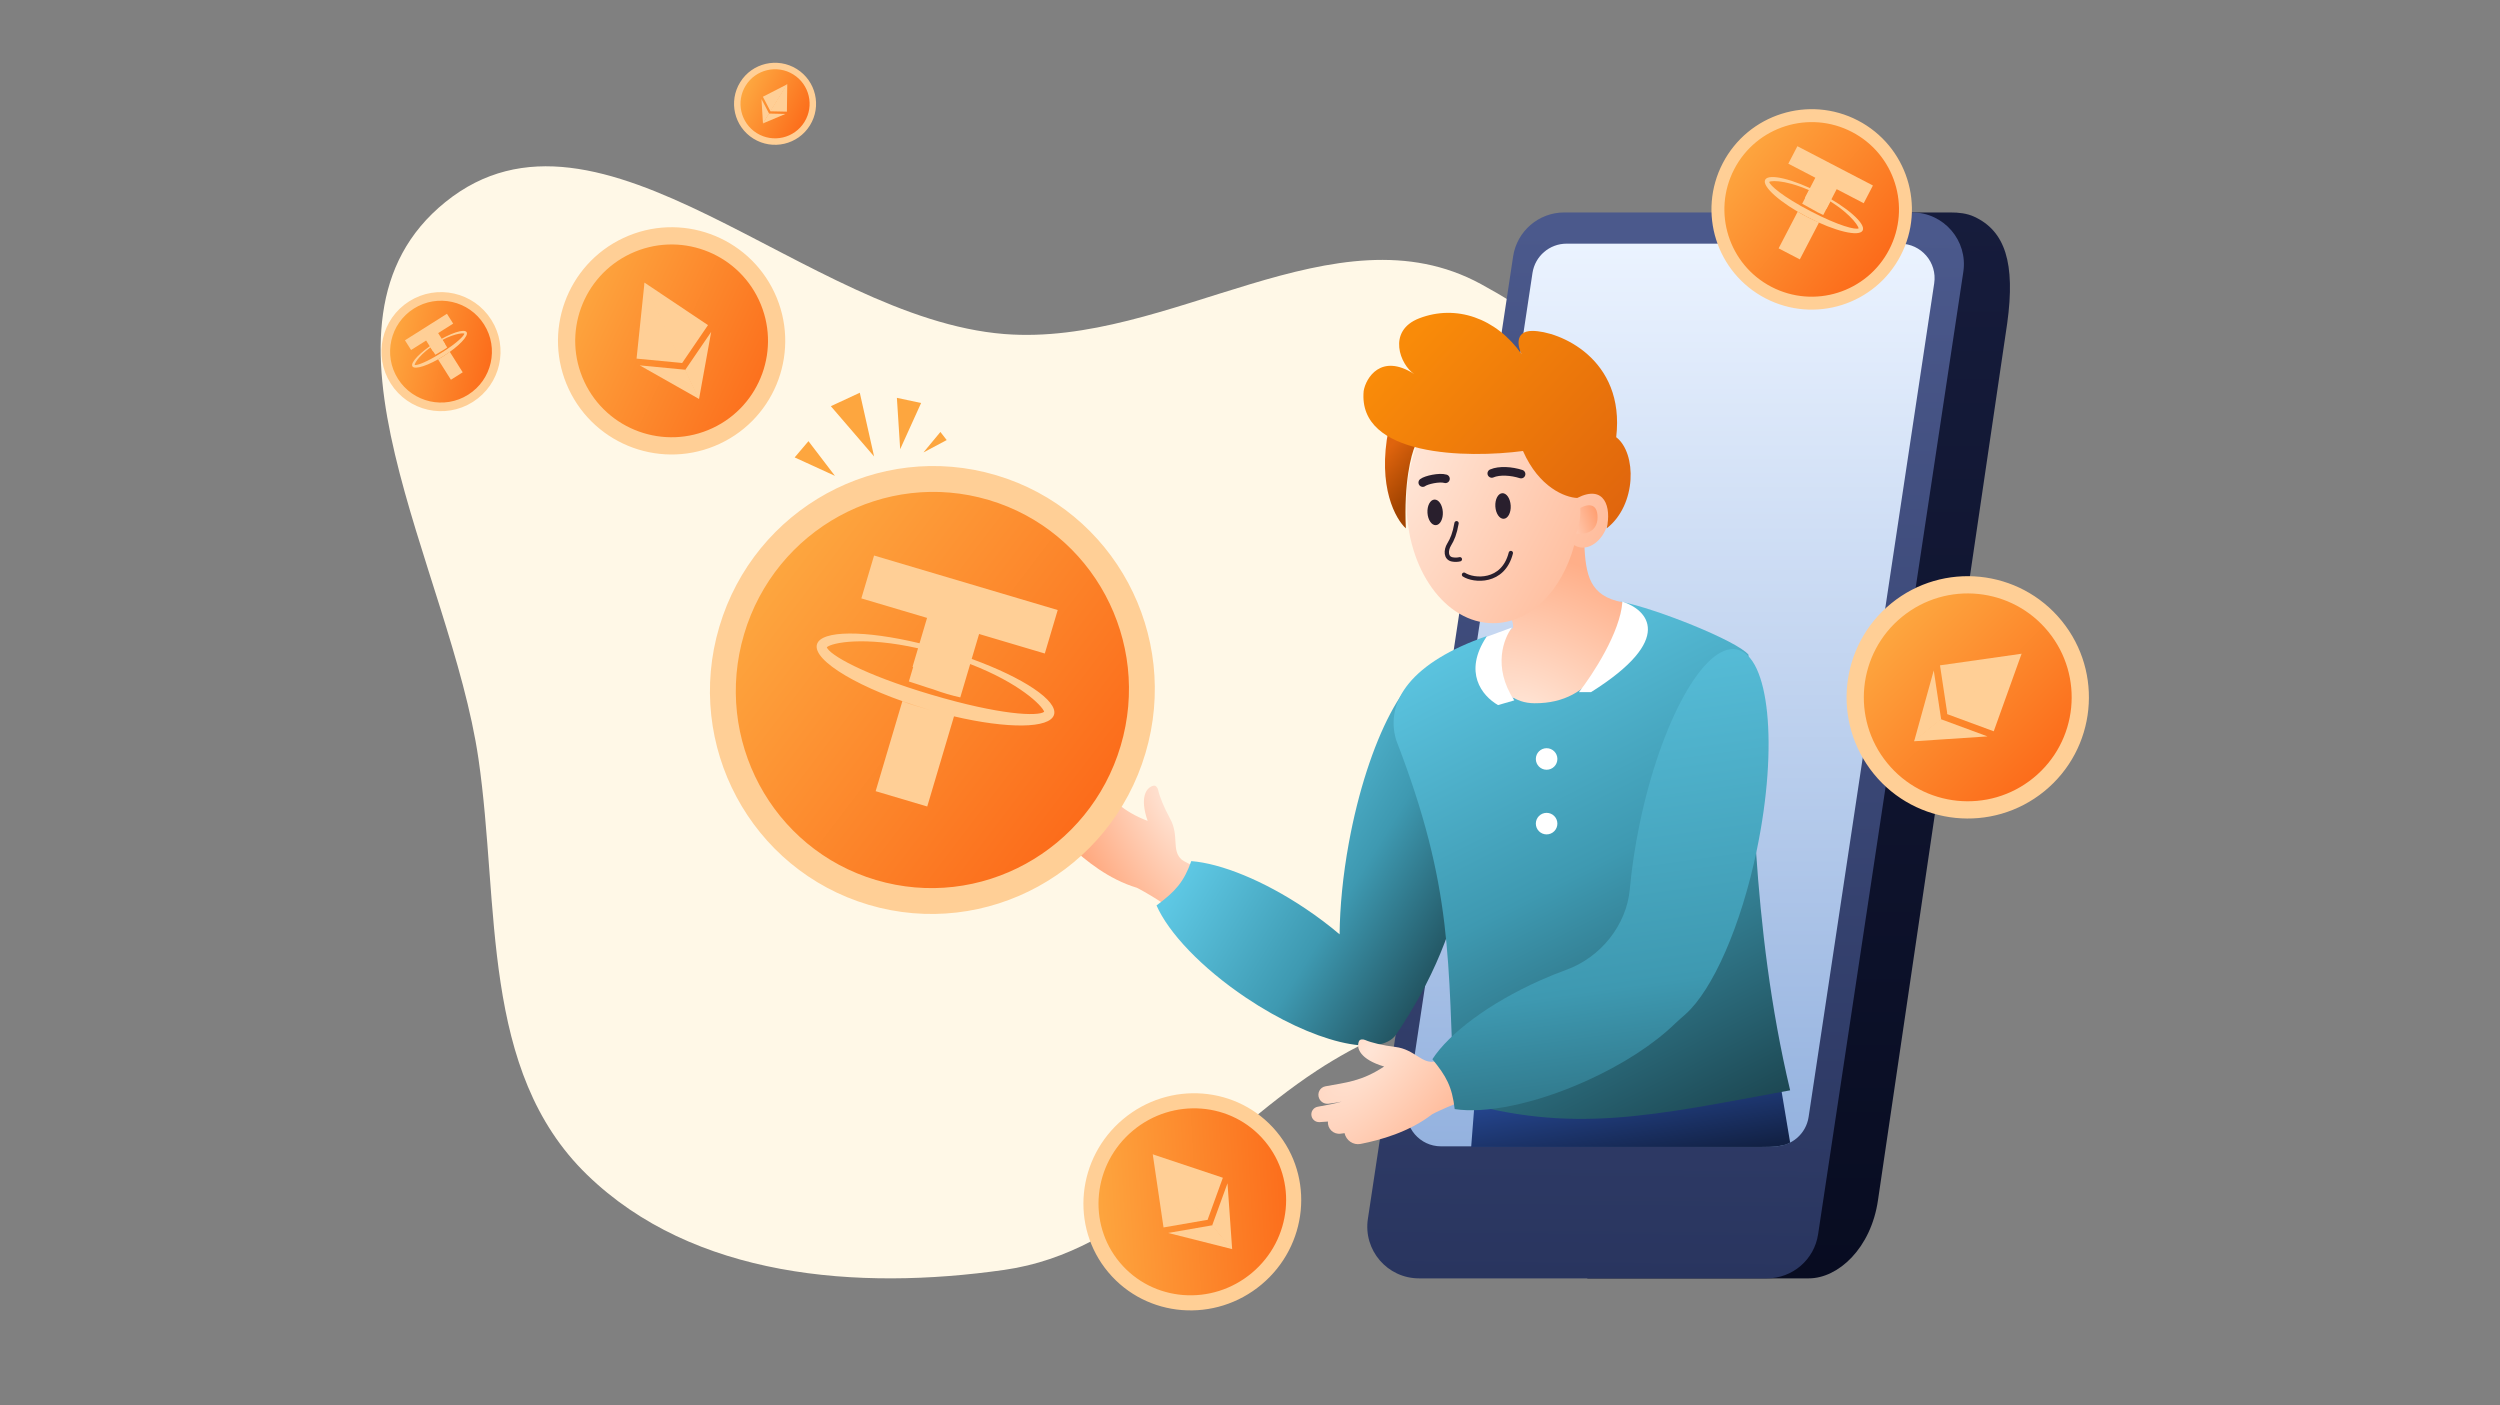 <svg width="580" height="326" viewBox="0 0 580 326" fill="none" xmlns="http://www.w3.org/2000/svg">
<rect x="0" y="0" width="580" height="326" fill="#808080" stroke="none"/>
<path fill-rule="evenodd" clip-rule="evenodd" d="M233.013 77.496C271.42 80.538 309.784 47.498 343.588 65.911C383.439 87.616 423.196 131.758 413.964 176.055C404.777 220.138 343.334 223.589 305.571 248.33C280.627 264.673 262.567 290.393 233.013 294.612C198.935 299.478 160.815 296.464 136.173 272.518C111.354 248.401 115.981 210.234 111.006 176.055C104.546 131.678 68.365 75.122 103.329 46.877C139.199 17.901 186.975 73.848 233.013 77.496Z" fill="#FFF8E7"/>
<path d="M405.574 49.288L452.512 49.288C454.39 49.288 456.294 49.48 458 50.266C465.207 53.584 467.598 61.048 465.676 74.981L435.701 278.382C434.095 289.623 426.443 296.581 419.643 296.581L368.258 296.581L405.574 49.288Z" fill="url(#paint0_linear_1628_98743)"/>
<path d="M351.042 59.498C351.928 53.628 356.972 49.288 362.908 49.288H443.624C450.965 49.288 456.585 55.82 455.49 63.079L421.795 286.372C420.909 292.241 415.865 296.581 409.929 296.581H329.213C321.872 296.581 316.252 290.049 317.347 282.791L351.042 59.498Z" fill="url(#paint1_linear_1628_98743)"/>
<path d="M355.535 63.338C356.124 59.424 359.488 56.529 363.446 56.529H440.825C445.718 56.529 449.464 60.883 448.736 65.721L419.598 259.14C419.009 263.054 415.646 265.949 411.688 265.949H334.308C329.415 265.949 325.669 261.595 326.397 256.757L355.535 63.338Z" fill="url(#paint2_linear_1628_98743)"/>
<path d="M415.313 265.081L413.168 252.248L362.226 245.581L342.385 252.248L341.313 266.081H408.813C413.813 266.081 414.598 265.423 415.313 265.081Z" fill="url(#paint3_linear_1628_98743)"/>
<path d="M274.204 199.478C274.904 200.075 280.949 202.792 281.584 203.193L273.644 212.793C272.693 210.915 264.711 206.392 263.741 205.958C257.208 204 251.827 199.613 248.483 196.471C247.208 195.274 247.172 193.278 248.34 191.977L247.718 191.322C246.565 190.106 246.844 188.133 248.288 187.284L247.056 185.788C246.493 185.103 246.511 184.11 247.099 183.447C247.781 182.677 248.968 182.634 249.704 183.354C251.263 184.88 252.507 186.079 253.929 187.203C253.211 186.552 252.532 185.837 251.739 184.99C251.117 184.325 250.994 183.331 251.44 182.537C252.086 181.385 253.627 181.121 254.582 182.033C258.093 185.388 260.353 188.185 266.257 190.452C264.359 184.998 265.915 182.666 267.613 182.286C268.16 182.163 268.581 182.746 268.697 183.294C269.011 184.785 270.07 187.388 271.445 189.892C273.68 193.963 271.671 197.317 274.204 199.478Z" fill="url(#paint4_radial_1628_98743)"/>
<path d="M310.788 216.766C310.851 210.369 311.545 203.134 312.932 195.557C317.317 171.587 326.968 153.274 334.488 154.654C342.008 156.034 344.55 176.584 340.164 200.554C337.421 215.551 332.283 227.534 323.962 239.931C320.137 245.628 304.513 241.837 289.065 231.462C278.73 224.52 271.092 216.391 268.313 210.064C272.743 206.758 274.663 204.598 276.376 199.776C283.259 200.322 293.123 204.253 302.915 210.83C305.758 212.739 308.398 214.739 310.788 216.766Z" fill="url(#paint5_linear_1628_98743)"/>
<path d="M405.643 151.881C402.956 148.672 384.251 141.185 376.014 139.581L367.418 158.833L350.763 162.042L344.853 147.603C327.661 153.592 321.214 162.577 323.901 171.668C337.332 206.429 335.815 222.689 337.412 255.095C364.719 263.34 383.563 258.772 415.313 252.956C406.18 214.451 406.538 176.838 405.643 151.881Z" fill="url(#paint6_linear_1628_98743)"/>
<path d="M376.541 139.75C368.619 138.31 367.9 133.269 367.539 126.067L360.338 122.466L350.256 142.631C350.513 143.495 351.049 144.03 351.049 145.636C349.443 147.241 347.302 147.777 345.161 147.777C345.161 152.059 346.543 163.099 356.017 163.154C369.894 163.235 374.74 151.272 376.541 139.75Z" fill="url(#paint7_radial_1628_98743)"/>
<path d="M346.414 144.581C335.313 144.581 326.313 132.045 326.313 116.581C326.313 101.117 335.313 88.581 346.414 88.581C356.996 88.581 365.669 99.971 366.457 114.43C367.637 113.638 368.966 113.353 370.2 113.755C372.82 114.609 374.022 118.236 372.883 121.856C371.745 125.476 368.698 127.718 366.078 126.864C365.775 126.766 365.492 126.63 365.228 126.462C362.361 137.05 355.019 144.581 346.414 144.581Z" fill="url(#paint8_radial_1628_98743)"/>
<path d="M365.672 123.779C366.574 121.798 366.689 119.005 366.634 117.856C367.972 117.06 370.645 116.38 370.632 120.026C370.62 123.671 367.32 124.047 365.672 123.779Z" fill="url(#paint9_linear_1628_98743)"/>
<ellipse cx="1.785" cy="2.975" rx="1.785" ry="2.975" transform="matrix(-0.998 0.058 0.058 0.998 334.562 115.797)" fill="#291F2D"/>
<ellipse cx="1.785" cy="2.975" rx="1.785" ry="2.975" transform="matrix(-0.998 0.058 0.058 0.998 350.309 114.318)" fill="#291F2D"/>
<path d="M338.691 129.748C338.136 129.885 337.519 129.896 336.93 129.786C335.379 129.495 335.389 127.659 336.211 126.312C336.941 125.115 337.496 123.823 337.921 121.388" stroke="#291F2D" stroke-linecap="round"/>
<path d="M346.093 109.837C347.856 109.068 350.7 109.28 352.887 109.986" stroke="#291F2D" stroke-width="2" stroke-linecap="round"/>
<path d="M330.083 111.954C330.884 111.337 333.943 110.655 335.344 111.076" stroke="#291F2D" stroke-width="2" stroke-linecap="round"/>
<path d="M350.514 128.298C348.722 135.369 341.873 134.779 339.651 133.329" stroke="#291F2D" stroke-linecap="round"/>
<path d="M326.158 122.581C325.666 111.944 327.391 105.451 328.313 103.414L322.159 99.581C319.454 113.094 323.903 120.545 326.158 122.581Z" fill="url(#paint10_linear_1628_98743)"/>
<path d="M316.371 90.701C314.936 105.952 340.416 106.343 353.336 104.632C357.069 113.138 363.156 115.408 365.908 115.53C372.297 112.276 373.894 117.7 372.75 122.581C379.751 117.157 379.744 105.094 374.959 101.428C377.112 83.097 361.591 76.769 355.49 76.769C351.23 76.769 352.203 80.679 353.01 82.161C347.07 73.718 337.748 70.597 329.291 73.836C321.635 76.769 324.912 84.729 328.106 86.784C320.354 81.798 316.85 87.768 316.371 90.701Z" fill="url(#paint11_linear_1628_98743)"/>
<path d="M369.113 160.581C388.82 148.202 382.176 141.423 376.391 139.581C375.943 146.655 369.486 156.528 366.313 160.581H369.113Z" fill="white"/>
<path d="M351.313 162.49C346.141 154.636 348.978 147.945 350.774 145.581L344.848 147.763C339.46 155.945 343.77 161.399 347.542 163.581L351.313 162.49Z" fill="white"/>
<path d="M333.089 246.225C333.982 246.004 339.71 242.67 340.405 242.387L343.59 254.431C341.509 254.111 333.185 257.969 332.268 258.505C326.873 262.678 320.173 264.499 315.672 265.39C313.957 265.729 312.312 264.597 311.935 262.89L311.04 263.014C309.38 263.244 307.938 261.87 308.088 260.201L306.155 260.331C305.27 260.391 304.473 259.798 304.276 258.934C304.047 257.931 304.703 256.941 305.717 256.762C307.866 256.382 309.564 256.069 311.306 255.567C310.359 255.771 309.382 255.907 308.232 256.059C307.329 256.178 306.45 255.699 306.063 254.874C305.502 253.679 306.185 252.272 307.482 252.027C312.254 251.124 315.844 250.915 321.123 247.433C315.584 245.802 314.593 243.18 315.273 241.578C315.491 241.062 316.21 241.058 316.724 241.283C318.119 241.895 320.852 242.549 323.688 242.889C328.3 243.441 329.857 247.027 333.089 246.225Z" fill="url(#paint12_radial_1628_98743)"/>
<path d="M363.403 224.988C371.319 222.106 377.356 214.673 378.116 206.283C378.544 201.557 379.286 196.517 380.357 191.323C385.308 167.315 395.427 149.116 402.958 150.674C410.488 152.232 412.579 172.958 407.628 196.966C403.917 214.958 397.304 229.688 391.054 235.284C390.219 236.031 389.358 236.749 388.555 237.529C383.753 242.192 376.434 247.016 367.717 250.909C355.898 256.187 344.527 258.406 337.489 257.307C336.886 252.086 335.529 249.663 332.313 245.737C336.192 239.754 345.45 232.753 357.284 227.468C359.344 226.548 361.391 225.721 363.403 224.988Z" fill="url(#paint13_linear_1628_98743)"/>
<g clip-path="url(#clip0_1628_98743)">
<path d="M230.253 113.122C255.99 120.762 270.559 147.991 262.868 173.9C255.176 199.81 228.109 214.679 202.373 207.039C176.637 199.399 162.067 172.17 169.759 146.261C177.45 120.351 204.517 105.482 230.253 113.122Z" fill="url(#paint14_linear_1628_98743)" stroke="#FFCF96" stroke-width="6"/>
<path fill-rule="evenodd" clip-rule="evenodd" d="M212.987 150.4L211.711 154.698L211.856 154.742L210.858 158.103C211.68 158.347 212.559 158.643 213.471 158.95L213.471 158.95C214.456 159.282 215.481 159.628 216.517 159.935C218.612 160.71 220.75 161.344 222.786 161.796L225.084 154.056C236.575 158.492 241.758 163.68 242.255 165.132C240.842 166.237 232.096 165.927 215.995 161.147C200.035 156.409 192.394 151.855 191.813 150.158C193.083 149.071 200.499 147.6 212.987 150.4ZM213.332 149.238C200.647 146.185 190.513 146.185 189.535 149.482C188.412 153.264 199.752 159.983 214.998 164.509C215.369 164.619 215.739 164.727 216.107 164.832C215.739 164.731 215.37 164.626 215.003 164.517C213.008 163.925 211.156 163.375 209.345 162.685L203.15 183.555L215.119 187.109L221.328 166.193C233.736 169.106 243.574 169.056 244.537 165.81C245.497 162.576 237.346 157.195 225.432 152.873L227.149 147.088L242.396 151.615L245.39 141.53L202.784 128.882L199.832 138.827L215.079 143.353L213.332 149.238Z" fill="#FFCF96"/>
</g>
<g clip-path="url(#clip1_1628_98743)">
<circle cx="420.313" cy="48.582" r="21.75" transform="rotate(27.491 420.313 48.582)" fill="url(#paint15_linear_1628_98743)" stroke="#FFCF96" stroke-width="3"/>
<path d="M418.752 45.858L421.158 41.235L414.888 37.972L416.996 33.92L434.519 43.038L432.38 47.148L426.11 43.885L423.734 48.451L418.752 45.858Z" fill="#FFCF96"/>
<path fill-rule="evenodd" clip-rule="evenodd" d="M409.519 41.704C410.321 40.163 416.014 41.53 422.285 44.793C428.555 48.056 432.942 51.934 432.14 53.475C431.338 55.016 425.644 53.649 419.374 50.386C413.104 47.123 408.717 43.245 409.519 41.704ZM431.201 52.987C431.088 52.203 428.61 48.665 422.046 45.249C415.483 41.834 411.193 41.777 410.456 42.191C410.569 42.976 413.523 45.601 420.086 49.016C426.708 52.462 430.494 53.344 431.201 52.987Z" fill="#FFCF96"/>
<path d="M422.992 49.878L424.656 46.682C423.865 46.198 423.016 45.683 422.137 45.226C421.316 44.799 420.554 44.402 419.763 44.063L418.1 47.259C418.803 47.625 419.593 48.109 420.414 48.536C421.263 49.051 422.142 49.508 422.992 49.878Z" fill="#FFCF96"/>
<path d="M419.376 50.39C418.555 49.963 417.793 49.566 417.061 49.113L412.636 57.617L417.558 60.179L422.013 51.617C421.163 51.247 420.255 50.847 419.376 50.39Z" fill="#FFCF96"/>
</g>
<g clip-path="url(#clip2_1628_98743)">
<circle cx="102.313" cy="81.58" r="12.812" transform="rotate(-32.281 102.313 81.58)" fill="url(#paint16_linear_1628_98743)" stroke="#FFCF96" stroke-width="2"/>
<path d="M100.482 81.567L98.859 78.997L95.372 81.199L93.949 78.946L103.691 72.793L105.134 75.077L101.648 77.279L103.251 79.818L100.482 81.567Z" fill="#FFCF96"/>
<path fill-rule="evenodd" clip-rule="evenodd" d="M95.677 85.001C95.136 84.144 97.496 81.676 100.983 79.474C104.469 77.272 107.711 76.2 108.253 77.057C108.794 77.914 106.433 80.382 102.947 82.584C99.461 84.786 96.218 85.858 95.677 85.001ZM107.731 77.386C107.303 77.213 104.791 77.423 101.142 79.728C97.493 82.033 96.205 84.179 96.198 84.672C96.626 84.845 98.817 84.128 102.465 81.823C106.147 79.497 107.703 77.848 107.731 77.386Z" fill="#FFCF96"/>
<path d="M103.753 80.611L102.631 78.834C102.155 79.09 101.646 79.367 101.157 79.676C100.701 79.964 100.278 80.231 99.874 80.531L100.997 82.308C101.388 82.061 101.864 81.804 102.32 81.516C102.829 81.239 103.317 80.93 103.753 80.611Z" fill="#FFCF96"/>
<path d="M102.949 82.584C102.493 82.872 102.07 83.14 101.626 83.376L104.613 88.103L107.349 86.375L104.343 81.615C103.907 81.935 103.438 82.275 102.949 82.584Z" fill="#FFCF96"/>
</g>
<g clip-path="url(#clip3_1628_98743)">
<circle cx="155.813" cy="79.08" r="24.359" transform="rotate(-25.119 155.813 79.08)" fill="url(#paint17_linear_1628_98743)" stroke="#FFCF96" stroke-width="4"/>
<g clip-path="url(#clip4_1628_98743)">
<path d="M149.522 65.567L149.63 66.266L157.998 84.115L158.263 84.21L164.252 75.429L149.522 65.567Z" fill="#FFCF96"/>
<path d="M149.522 65.567L147.682 83.198L158.263 84.211L154.202 75.548L149.522 65.567Z" fill="#FFCF96"/>
<path d="M158.999 85.779L158.955 85.952L161.936 92.31L162.178 92.56L164.994 76.998L158.999 85.779Z" fill="#FFCF96"/>
<path d="M162.178 92.56L158.999 85.78L148.419 84.769L162.178 92.56Z" fill="#FFCF96"/>
</g>
</g>
<g clip-path="url(#clip5_1628_98743)">
<circle cx="456.517" cy="161.786" r="26.111" transform="rotate(50.826 456.517 161.786)" fill="url(#paint18_linear_1628_98743)" stroke="#FFCF96" stroke-width="4"/>
<g clip-path="url(#clip6_1628_98743)">
<path d="M469.006 151.666L468.302 151.962L451.823 165.389L451.793 165.693L462.547 169.658L469.006 151.666Z" fill="#FFCF96"/>
<path d="M469.007 151.666L450.081 154.359L451.793 165.692L459.791 159.175L469.007 151.666Z" fill="#FFCF96"/>
<path d="M450.344 166.872L450.153 166.872L444.282 171.655L444.084 171.973L461.1 170.844L450.344 166.872Z" fill="#FFCF96"/>
<path d="M444.084 171.974L450.344 166.873L448.63 155.541L444.084 171.974Z" fill="#FFCF96"/>
</g>
</g>
<g clip-path="url(#clip7_1628_98743)">
<path d="M261.681 260.987C271.686 252.608 286.509 253.74 294.779 263.615C303.049 273.491 301.561 288.282 291.556 296.661C281.551 305.039 266.728 303.908 258.458 294.032C250.188 284.156 251.676 269.365 261.681 260.987Z" fill="url(#paint19_linear_1628_98743)" stroke="#FFCF96" stroke-width="3.5"/>
<g clip-path="url(#clip8_1628_98743)">
<path d="M267.44 267.802L267.709 268.429L279.888 282.972L280.162 282.993L283.703 273.239L267.44 267.802Z" fill="#FFCF96"/>
<path d="M267.44 267.801L269.937 284.766L280.162 282.992L274.25 275.934L267.44 267.801Z" fill="#FFCF96"/>
<path d="M281.232 284.271L281.232 284.443L285.57 289.623L285.858 289.795L284.779 274.515L281.232 284.271Z" fill="#FFCF96"/>
<path d="M285.858 289.795L281.232 284.271L271.009 286.047L285.858 289.795Z" fill="#FFCF96"/>
</g>
</g>
<circle cx="179.813" cy="24.081" r="8.766" transform="rotate(31.82 179.813 24.081)" fill="url(#paint20_linear_1628_98743)" stroke="#FFCF96" stroke-width="1.5"/>
<g clip-path="url(#clip9_1628_98743)">
<path d="M182.643 19.548L182.453 19.717L178.727 25.721L178.751 25.82L182.56 25.902L182.643 19.548Z" fill="#FFCF96"/>
<path d="M182.643 19.548L176.986 22.443L178.751 25.82L180.559 22.906L182.643 19.548Z" fill="#FFCF96"/>
<path d="M178.423 26.348L178.363 26.368L177.036 28.507L177.008 28.629L182.234 26.431L178.423 26.348Z" fill="#FFCF96"/>
<path d="M177.008 28.629L178.423 26.348L176.658 22.972L177.008 28.629Z" fill="#FFCF96"/>
</g>
<circle cx="358.813" cy="176.081" r="2.5" fill="white"/>
<circle cx="358.813" cy="191.081" r="2.5" fill="white"/>
<path d="M199.468 91.109L192.758 94.238L202.79 105.9L199.468 91.109Z" fill="#FDA63F"/>
<path d="M213.697 93.497L208.077 92.298L208.84 104.212L213.697 93.497Z" fill="#FDA63F"/>
<path d="M219.634 102.095L218.174 100.215L214.241 104.965L219.634 102.095Z" fill="#FDA63F"/>
<path d="M187.562 102.35L184.363 106.121L193.705 110.398L187.562 102.35Z" fill="#FDA63F"/>
<defs>
<linearGradient id="paint0_linear_1628_98743" x1="417.285" y1="49.288" x2="417.285" y2="296.581" gradientUnits="userSpaceOnUse">
<stop stop-color="#161C3C"/>
<stop offset="1" stop-color="#080C21"/>
</linearGradient>
<linearGradient id="paint1_linear_1628_98743" x1="391.274" y1="296.581" x2="393.415" y2="53.57" gradientUnits="userSpaceOnUse">
<stop stop-color="#29355F"/>
<stop offset="1" stop-color="#4B598C"/>
</linearGradient>
<linearGradient id="paint2_linear_1628_98743" x1="387.567" y1="56.529" x2="387.567" y2="265.949" gradientUnits="userSpaceOnUse">
<stop stop-color="#EBF3FF"/>
<stop offset="1" stop-color="#94B2DF"/>
</linearGradient>
<linearGradient id="paint3_linear_1628_98743" x1="343.458" y1="249.171" x2="347.883" y2="275.904" gradientUnits="userSpaceOnUse">
<stop stop-color="#2C53AA"/>
<stop offset="1" stop-color="#122144"/>
</linearGradient>
<radialGradient id="paint4_radial_1628_98743" cx="0" cy="0" r="1" gradientUnits="userSpaceOnUse" gradientTransform="translate(271.91 186.315) rotate(152.301) scale(24.182 57.12)">
<stop stop-color="#FFE5D6"/>
<stop offset="1" stop-color="#FFA87E"/>
</radialGradient>
<linearGradient id="paint5_linear_1628_98743" x1="287.97" y1="181.037" x2="347.17" y2="217.757" gradientUnits="userSpaceOnUse">
<stop stop-color="#5EC8E4"/>
<stop offset="0.5" stop-color="#3E99B1"/>
<stop offset="1" stop-color="#1A414B"/>
</linearGradient>
<linearGradient id="paint6_linear_1628_98743" x1="338.486" y1="143.325" x2="400.887" y2="266.557" gradientUnits="userSpaceOnUse">
<stop stop-color="#5EC8E4"/>
<stop offset="0.473" stop-color="#3E99B1"/>
<stop offset="1" stop-color="#1A414B"/>
</linearGradient>
<radialGradient id="paint7_radial_1628_98743" cx="0" cy="0" r="1" gradientUnits="userSpaceOnUse" gradientTransform="translate(354.34 164.905) rotate(-66.125) scale(35.707 61.728)">
<stop stop-color="#FFE5D6"/>
<stop offset="1" stop-color="#FFAF89"/>
</radialGradient>
<radialGradient id="paint8_radial_1628_98743" cx="0" cy="0" r="1" gradientUnits="userSpaceOnUse" gradientTransform="translate(326.392 109.043) rotate(26.974) scale(64.104 199.368)">
<stop stop-color="#FFE5D6"/>
<stop offset="1" stop-color="#FFAF89"/>
</radialGradient>
<linearGradient id="paint9_linear_1628_98743" x1="365.206" y1="122.184" x2="371.486" y2="120.022" gradientUnits="userSpaceOnUse">
<stop stop-color="#FFC7AC"/>
<stop offset="1" stop-color="#FF9C6D"/>
</linearGradient>
<linearGradient id="paint10_linear_1628_98743" x1="320.232" y1="105.057" x2="328.974" y2="112.582" gradientUnits="userSpaceOnUse">
<stop offset="0.07" stop-color="#DF640D"/>
<stop offset="1" stop-color="#A34401"/>
</linearGradient>
<linearGradient id="paint11_linear_1628_98743" x1="328.638" y1="77.021" x2="376.851" y2="121.688" gradientUnits="userSpaceOnUse">
<stop stop-color="#F98B09"/>
<stop offset="1" stop-color="#DF640D"/>
</linearGradient>
<radialGradient id="paint12_radial_1628_98743" cx="0" cy="0" r="1" gradientUnits="userSpaceOnUse" gradientTransform="translate(317.511 244.126) rotate(40.314) scale(23.165 54.719)">
<stop stop-color="#FFE5D6"/>
<stop offset="1" stop-color="#FFBC9C"/>
</radialGradient>
<linearGradient id="paint13_linear_1628_98743" x1="371.69" y1="127.469" x2="395.252" y2="295.938" gradientUnits="userSpaceOnUse">
<stop stop-color="#5EC8E4"/>
<stop offset="0.594" stop-color="#3E99B1"/>
<stop offset="1" stop-color="#1A414B"/>
</linearGradient>
<linearGradient id="paint14_linear_1628_98743" x1="259.313" y1="181.581" x2="185.299" y2="125.256" gradientUnits="userSpaceOnUse">
<stop stop-color="#FC6B1A"/>
<stop offset="1" stop-color="#FDA63F"/>
</linearGradient>
<linearGradient id="paint15_linear_1628_98743" x1="440.276" y1="52.284" x2="399.657" y2="43.548" gradientUnits="userSpaceOnUse">
<stop stop-color="#FC6B1A"/>
<stop offset="1" stop-color="#FDA63F"/>
</linearGradient>
<linearGradient id="paint16_linear_1628_98743" x1="111.467" y1="90.196" x2="94.236" y2="72.965" gradientUnits="userSpaceOnUse">
<stop stop-color="#FC6B1A"/>
<stop offset="1" stop-color="#FDA63F"/>
</linearGradient>
<linearGradient id="paint17_linear_1628_98743" x1="172.69" y1="100.799" x2="139.474" y2="60.928" gradientUnits="userSpaceOnUse">
<stop stop-color="#FC6B1A"/>
<stop offset="1" stop-color="#FDA63F"/>
</linearGradient>
<linearGradient id="paint18_linear_1628_98743" x1="481.698" y1="160.638" x2="432.772" y2="165.275" gradientUnits="userSpaceOnUse">
<stop stop-color="#FC6B1A"/>
<stop offset="1" stop-color="#FDA63F"/>
</linearGradient>
<linearGradient id="paint19_linear_1628_98743" x1="300.982" y1="277.545" x2="253.93" y2="280.281" gradientUnits="userSpaceOnUse">
<stop stop-color="#FC6B1A"/>
<stop offset="1" stop-color="#FDA63F"/>
</linearGradient>
<linearGradient id="paint20_linear_1628_98743" x1="188.354" y1="21.724" x2="172.079" y2="22.996" gradientUnits="userSpaceOnUse">
<stop stop-color="#FC6B1A"/>
<stop offset="1" stop-color="#FDA63F"/>
</linearGradient>
<clipPath id="clip0_1628_98743">
<rect width="108" height="109" fill="white" transform="translate(180.056 92.467) rotate(16.534)"/>
</clipPath>
<clipPath id="clip1_1628_98743">
<rect width="48" height="48" fill="white" transform="translate(410.102 16.213) rotate(27.491)"/>
</clipPath>
<clipPath id="clip2_1628_98743">
<rect width="28" height="28" fill="white" transform="translate(83 77.222) rotate(-32.281)"/>
</clipPath>
<clipPath id="clip3_1628_98743">
<rect width="53" height="53" fill="white" transform="translate(120.57 66.336) rotate(-25.119)"/>
</clipPath>
<clipPath id="clip4_1628_98743">
<rect width="18.306" height="29.812" fill="white" transform="translate(141.237 69.451) rotate(-25.119)"/>
</clipPath>
<clipPath id="clip5_1628_98743">
<rect width="57.153" height="57.153" fill="white" transform="translate(460.62 121.581) rotate(50.826)"/>
</clipPath>
<clipPath id="clip6_1628_98743">
<rect width="19.741" height="32.148" fill="white" transform="translate(462.774 144.017) rotate(50.826)"/>
</clipPath>
<clipPath id="clip7_1628_98743">
<rect width="52" height="51" fill="white" transform="translate(240.313 275.967) rotate(-39.944)"/>
</clipPath>
<clipPath id="clip8_1628_98743">
<rect width="17.961" height="28.688" fill="white" transform="translate(260.557 273.565) rotate(-39.944)"/>
</clipPath>
<clipPath id="clip9_1628_98743">
<rect width="6.563" height="10.688" fill="white" transform="translate(179.855 17.818) rotate(31.82)"/>
</clipPath>
</defs>
</svg>
